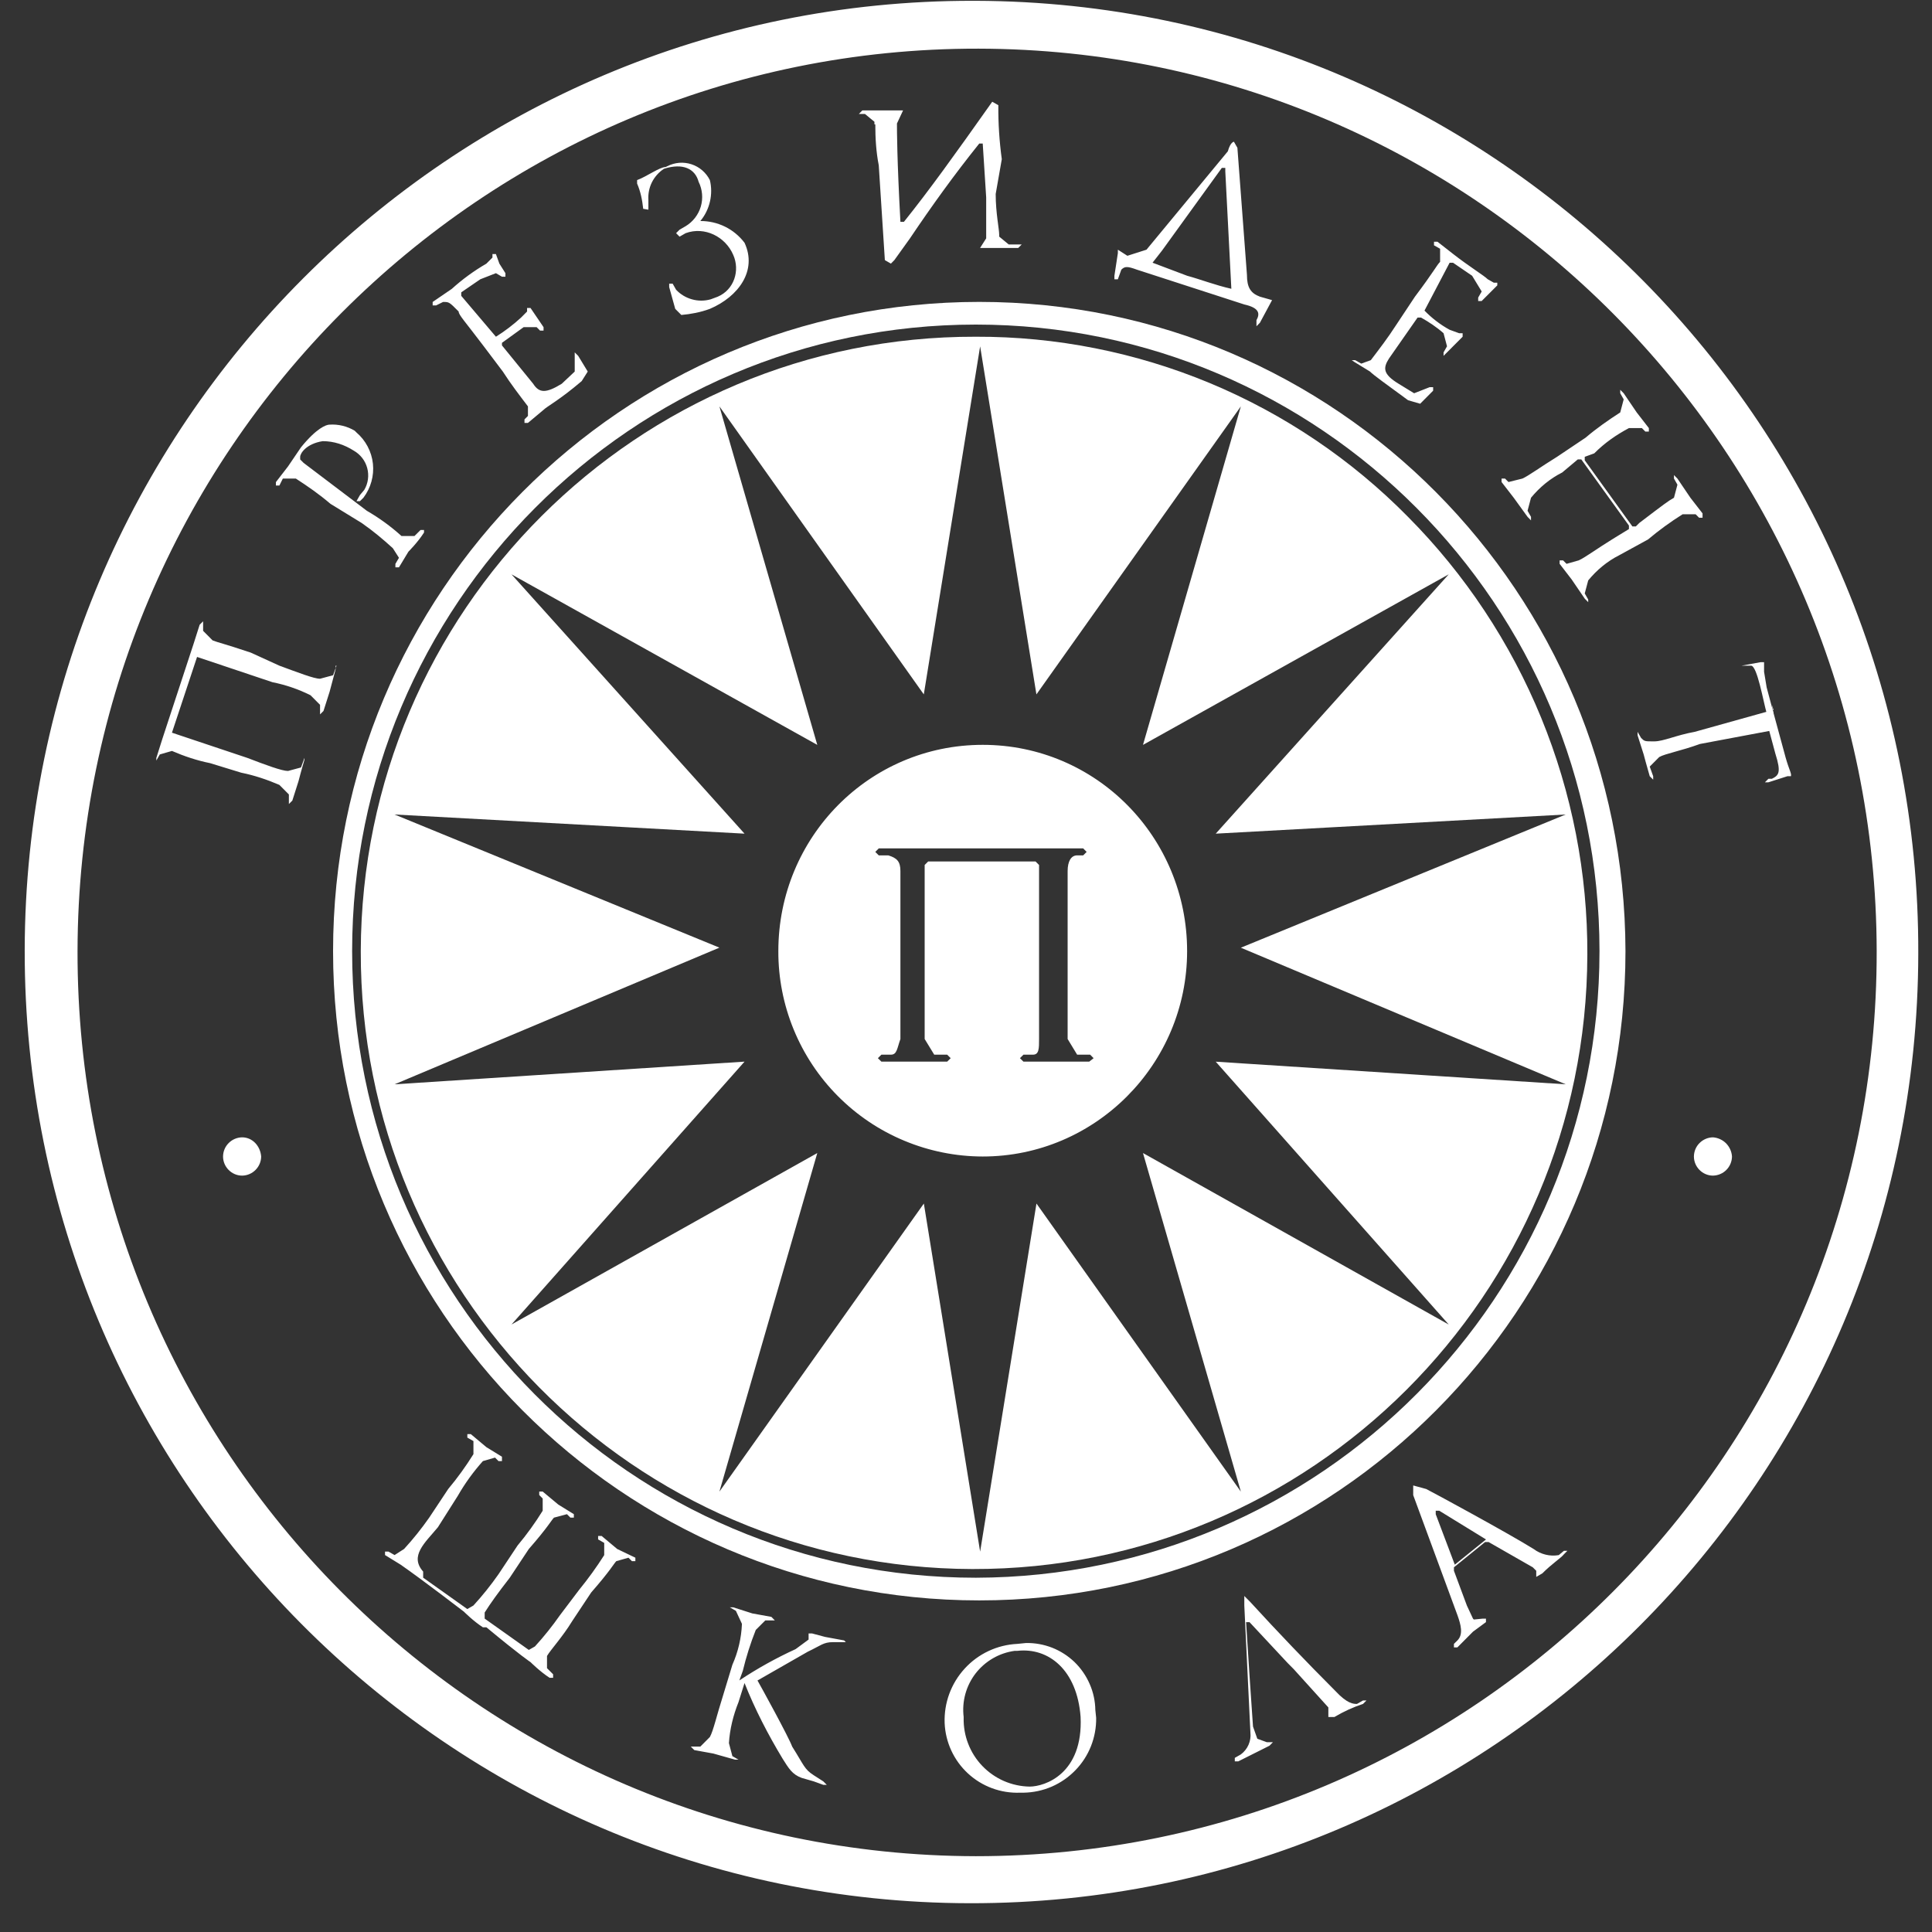 <?xml version="1.0" encoding="UTF-8"?> <svg xmlns="http://www.w3.org/2000/svg" width="38" height="38" viewBox="0 0 38 38" fill="none"><rect x="0" y="0" width="38" height="38" fill="#333333" stroke="none"/><g clip-path="url(#clip0_660_100)"><path d="M19.193 6.623C12.531 6.606 7.113 12.015 7.096 18.708C7.079 25.401 12.463 30.844 19.125 30.861C25.786 30.878 31.205 25.469 31.221 18.776C31.228 17.18 30.919 15.598 30.314 14.12C29.709 12.643 28.819 11.299 27.694 10.166C26.584 9.039 25.261 8.146 23.801 7.537C22.341 6.929 20.774 6.618 19.193 6.623ZM30.795 16.02L24.406 18.64L30.796 21.327L23.912 20.882L28.495 26.052L22.481 22.679L24.406 29.338L20.386 23.672L19.278 30.519L18.171 23.672L14.15 29.338L16.075 22.679L10.061 26.051L14.644 20.881L7.761 21.327L14.15 18.639L7.76 16.02L14.644 16.397L10.061 11.297L16.075 14.651L14.15 7.993L18.17 13.658L19.278 6.812L20.385 13.658L24.406 7.993L22.481 14.651L28.495 11.296L23.912 16.397L30.795 16.02Z" fill="white"></path><path d="M19.142 0.016C8.852 -0.001 0.502 8.369 0.486 18.69C0.469 29.03 8.8 37.417 19.074 37.434C29.364 37.451 37.712 29.081 37.73 18.759C37.764 8.437 29.466 0.049 19.193 0.016H19.142ZM19.192 36.509C9.413 36.492 1.508 28.516 1.525 18.708C1.542 8.881 9.482 0.94 19.244 0.957C28.989 0.973 36.894 8.916 36.912 18.707C36.929 28.532 29.006 36.509 19.192 36.509Z" fill="white"></path><path d="M19.261 5.938C12.241 5.938 6.551 11.656 6.551 18.708C6.551 25.76 12.241 31.478 19.261 31.478C26.281 31.478 31.971 25.76 31.971 18.708C31.954 11.656 26.281 5.938 19.261 5.938ZM19.193 31.032C12.413 31.032 6.926 25.52 6.926 18.708C6.926 11.896 12.43 6.384 19.193 6.384C25.956 6.384 31.46 11.895 31.46 18.708C31.46 25.503 25.974 31.015 19.193 31.032Z" fill="white"></path><path d="M19.329 14.65C17.097 14.65 15.309 16.465 15.309 18.707C15.307 19.236 15.41 19.761 15.611 20.25C15.812 20.74 16.108 21.185 16.481 21.56C16.855 21.936 17.298 22.234 17.787 22.437C18.276 22.641 18.8 22.746 19.329 22.747C21.544 22.747 23.349 20.932 23.349 18.707C23.349 16.465 21.561 14.65 19.329 14.65ZM21.424 20.881H20.13L20.061 20.813L20.13 20.744H20.317C20.437 20.744 20.437 20.624 20.437 20.436V17.013L20.368 16.944H18.256L18.187 17.013V20.436L18.375 20.744H18.63L18.699 20.813L18.63 20.881H17.336L17.267 20.813L17.336 20.744H17.523C17.643 20.744 17.643 20.624 17.71 20.436V17.132C17.71 16.944 17.642 16.876 17.472 16.824H17.284L17.216 16.756L17.284 16.687H21.305L21.373 16.756L21.305 16.824H21.186C21.066 16.824 20.999 16.944 20.999 17.132V20.436L21.186 20.744H21.442L21.51 20.813L21.424 20.881ZM4.762 22.37C4.663 22.371 4.568 22.412 4.498 22.482C4.427 22.552 4.388 22.648 4.387 22.747C4.387 22.952 4.557 23.123 4.762 23.123C4.861 23.122 4.956 23.082 5.026 23.011C5.096 22.941 5.136 22.846 5.137 22.747C5.12 22.541 4.967 22.37 4.762 22.37ZM33.692 22.37C33.593 22.371 33.498 22.412 33.428 22.482C33.357 22.552 33.318 22.648 33.317 22.747C33.317 22.952 33.487 23.123 33.692 23.123C33.791 23.121 33.886 23.081 33.955 23.011C34.025 22.941 34.065 22.846 34.066 22.747C34.06 22.65 34.018 22.558 33.95 22.488C33.881 22.419 33.789 22.377 33.692 22.37ZM6.619 13.093L6.551 13.281L6.295 13.35C6.176 13.35 5.869 13.23 5.495 13.093L4.932 12.836C4.37 12.648 4.319 12.648 4.182 12.596L3.995 12.408V12.22L3.927 12.288L3.807 12.665L3.194 14.531L3.075 14.907V14.959L3.143 14.839L3.382 14.77C3.62 14.873 3.876 14.959 4.132 15.01L4.745 15.198C5 15.249 5.256 15.335 5.495 15.438L5.682 15.626V15.814L5.75 15.746L5.87 15.369C5.87 15.369 5.937 15.113 5.989 14.941V14.907L5.92 15.095L5.665 15.164C5.545 15.164 5.222 15.044 4.865 14.907L3.382 14.411L3.876 12.921L5.358 13.418C5.614 13.469 5.869 13.555 6.108 13.675L6.295 13.863V14.051L6.363 13.983L6.483 13.606L6.602 13.161V13.093H6.619ZM5.563 9.413H5.819C6.057 9.567 6.279 9.721 6.5 9.91L7.113 10.286C7.335 10.44 7.539 10.611 7.727 10.783L7.847 10.971L7.777 11.091V11.159H7.847L8.033 10.851C8.033 10.851 8.221 10.663 8.34 10.474V10.424H8.272L8.152 10.543H7.897C7.688 10.354 7.46 10.188 7.216 10.047L5.972 9.105L5.904 9.037V8.985C5.904 8.917 6.024 8.728 6.347 8.677C6.568 8.677 6.773 8.746 6.96 8.865C7.024 8.902 7.081 8.951 7.126 9.01C7.171 9.068 7.204 9.136 7.223 9.207C7.242 9.279 7.247 9.353 7.237 9.427C7.227 9.5 7.203 9.571 7.165 9.635L7.079 9.738L7.011 9.858H7.079L7.148 9.79C7.293 9.599 7.36 9.359 7.335 9.121C7.309 8.882 7.193 8.662 7.011 8.506L6.977 8.472C6.828 8.383 6.656 8.341 6.483 8.352C6.415 8.352 6.228 8.42 5.921 8.797L5.665 9.174L5.427 9.482V9.55H5.495L5.563 9.413ZM8.715 5.939C8.834 5.939 8.834 5.939 9.021 6.127C9.021 6.195 9.141 6.315 9.515 6.811L9.89 7.308C10.044 7.548 10.214 7.77 10.384 7.993V8.181L10.316 8.249V8.318H10.384L10.691 8.061C10.759 7.993 10.998 7.873 11.441 7.496L11.56 7.308L11.373 7L11.304 6.931V7.308L11.049 7.548C10.742 7.736 10.606 7.736 10.487 7.548L9.873 6.794V6.743L10.299 6.435H10.555L10.623 6.503H10.691V6.435L10.435 6.058H10.367V6.127L10.248 6.247C10.095 6.387 9.93 6.513 9.754 6.623L9.072 5.819V5.75L9.447 5.493L9.754 5.373L9.874 5.443H9.941V5.373L9.822 5.185L9.754 4.997H9.686V5.066L9.566 5.186C9.322 5.327 9.095 5.493 8.886 5.682L8.51 5.939V6.007H8.578L8.715 5.939ZM12.753 4.124V3.936C12.745 3.815 12.768 3.695 12.822 3.586C12.876 3.478 12.958 3.386 13.059 3.32C13.434 3.2 13.673 3.32 13.741 3.576C13.816 3.727 13.831 3.901 13.784 4.063C13.736 4.224 13.63 4.362 13.485 4.449L13.366 4.518L13.298 4.586L13.366 4.655L13.486 4.586C13.86 4.449 14.269 4.655 14.422 5.014C14.559 5.322 14.439 5.699 14.116 5.836L13.979 5.887C13.859 5.921 13.732 5.922 13.612 5.888C13.492 5.855 13.383 5.79 13.298 5.699L13.23 5.579H13.162V5.647L13.281 6.075L13.401 6.195C13.588 6.178 13.775 6.144 13.962 6.075C14.525 5.835 14.899 5.322 14.644 4.775C14.542 4.641 14.411 4.532 14.26 4.458C14.109 4.384 13.943 4.346 13.775 4.347C13.962 4.124 14.03 3.816 13.962 3.542C13.925 3.469 13.874 3.404 13.813 3.351C13.751 3.297 13.679 3.257 13.601 3.231C13.524 3.206 13.442 3.196 13.361 3.202C13.279 3.209 13.2 3.231 13.127 3.268L13.093 3.285C12.974 3.285 12.719 3.474 12.531 3.542V3.611C12.599 3.765 12.633 3.936 12.651 4.107L12.753 4.124ZM17.216 2.446C17.216 2.72 17.233 2.994 17.284 3.251L17.404 5.116L17.523 5.185L17.591 5.116L17.898 4.688C18.324 4.055 18.767 3.438 19.261 2.823H19.329L19.397 3.883V4.688L19.277 4.877H20.027L20.096 4.808H19.84L19.653 4.654V4.62C19.653 4.5 19.584 4.192 19.584 3.815L19.704 3.131C19.656 2.779 19.633 2.424 19.636 2.069L19.516 2.001C18.766 3.062 18.273 3.747 17.779 4.363H17.71C17.642 3.113 17.642 2.566 17.642 2.429L17.762 2.172H16.961L16.893 2.241H17.012L17.199 2.395V2.446H17.216ZM21.987 5.493L22.055 5.304C22.123 5.236 22.175 5.236 22.362 5.304L24.475 5.989C24.781 6.057 24.781 6.177 24.713 6.297V6.417L24.781 6.348L25.02 5.903L24.781 5.835C24.594 5.766 24.526 5.647 24.526 5.407L24.338 2.907L24.27 2.788C24.27 2.788 24.202 2.788 24.15 2.976L22.55 4.911L22.174 5.031L21.987 4.911V4.979L21.919 5.424V5.493H21.987ZM22.856 4.928L24.032 3.302H24.1V3.37L24.219 5.68C23.912 5.612 23.606 5.493 23.35 5.424L22.669 5.167L22.856 4.928ZM26.638 7.119L26.945 7.307C27.013 7.376 27.251 7.547 27.695 7.872L27.933 7.941L28.188 7.684V7.615H28.12L27.814 7.735L27.507 7.547C27.2 7.359 27.2 7.239 27.32 7.051L27.882 6.246H27.95C28.103 6.332 28.257 6.434 28.393 6.554L28.461 6.811L28.393 6.931V6.999L28.461 6.931L28.768 6.623V6.554H28.699L28.512 6.486C28.329 6.386 28.163 6.258 28.018 6.109L28.512 5.168H28.58L28.955 5.424L29.143 5.733L29.074 5.853V5.921H29.142L29.33 5.733L29.45 5.613V5.56H29.381L29.261 5.492C29.194 5.423 28.887 5.235 28.581 4.995L28.274 4.755H28.205V4.825L28.325 4.893V5.15C28.257 5.218 28.205 5.338 27.831 5.834L27.456 6.399C27.302 6.639 27.132 6.861 26.962 7.084L26.774 7.152L26.655 7.084H26.587L26.638 7.119ZM30.045 10.166L30.113 10.235V10.166L30.045 10.046L30.113 9.79C30.283 9.584 30.488 9.413 30.727 9.293L31.033 9.036H31.102L32.039 10.337V10.406L31.732 10.594C31.425 10.782 31.17 10.971 31.051 11.022L30.812 11.09L30.744 11.022H30.676V11.09L30.914 11.399L31.17 11.775L31.238 11.844V11.792L31.17 11.672L31.238 11.416C31.408 11.21 31.613 11.039 31.851 10.919L32.414 10.611C32.629 10.43 32.857 10.264 33.095 10.115H33.351L33.419 10.183H33.487V10.098L33.248 9.79L32.993 9.413L32.925 9.344V9.413L32.993 9.533L32.925 9.79C32.805 9.858 32.737 9.91 32.243 10.286L32.175 10.354H32.107L31.17 9.054V8.985L31.357 8.917C31.562 8.711 31.783 8.557 32.039 8.42H32.294L32.362 8.489H32.431V8.42L32.192 8.112L31.936 7.735L31.868 7.667V7.735L31.936 7.855L31.868 8.112C31.63 8.266 31.408 8.42 31.187 8.608L30.625 8.985C30.318 9.173 30.062 9.362 29.943 9.413L29.67 9.481L29.602 9.413H29.534V9.481L29.773 9.79L30.045 10.166ZM34.867 13.966H34.884L34.85 13.863L34.867 13.966ZM35.123 14.907L34.867 13.966L33.334 14.394C32.959 14.462 32.721 14.582 32.534 14.582C32.347 14.582 32.346 14.582 32.278 14.514L32.209 14.394V14.462L32.329 14.839C32.329 14.839 32.397 15.096 32.448 15.267L32.516 15.335V15.267L32.448 15.078L32.635 14.89C32.755 14.822 33.061 14.77 33.436 14.633L34.799 14.377L34.919 14.822C35.038 15.198 34.987 15.25 34.85 15.318H34.782L34.714 15.387H34.782L35.157 15.267H35.225C35.242 15.215 35.191 15.147 35.123 14.907Z" fill="white"></path><path d="M34.697 13.213V13.024H34.629L34.254 13.093H34.441C34.561 13.093 34.68 13.788 34.748 14.027H34.883L34.748 13.521L34.697 13.213ZM12.14 30.467L11.833 30.21H11.764V30.278L11.884 30.347V30.587C11.733 30.825 11.568 31.053 11.39 31.271L11.015 31.767C10.864 31.983 10.699 32.189 10.521 32.384L10.401 32.452L9.533 31.836V31.716C9.652 31.528 9.788 31.339 10.027 31.031L10.401 30.467C10.776 30.039 10.844 29.902 10.896 29.85L11.151 29.782L11.219 29.85H11.287V29.782L10.981 29.593L10.674 29.337H10.606V29.405L10.674 29.474V29.714C10.526 29.953 10.361 30.182 10.18 30.398L9.805 30.963C9.654 31.179 9.489 31.385 9.311 31.579L9.191 31.648L8.323 31.031V30.911C8.05 30.603 8.357 30.347 8.613 30.039L9.004 29.422C9.144 29.177 9.31 28.948 9.498 28.738L9.737 28.669L9.805 28.738H9.873V28.652L9.567 28.464L9.26 28.207H9.192V28.276L9.312 28.344V28.601C9.163 28.84 8.998 29.069 8.817 29.285L8.442 29.85C8.291 30.066 8.126 30.272 7.948 30.466L7.761 30.586L7.641 30.518H7.573V30.586L7.88 30.775C8.323 31.083 9.124 31.699 9.124 31.699C9.124 31.699 9.311 31.887 9.498 32.007H9.567C10.248 32.572 10.435 32.692 10.435 32.692C10.435 32.692 10.623 32.88 10.81 33H10.879V32.931L10.759 32.811V32.571C10.827 32.452 11.066 32.195 11.253 31.887L11.628 31.322C12.003 30.894 12.071 30.758 12.122 30.706L12.361 30.638L12.429 30.706H12.497V30.638L12.14 30.467ZM16.603 32.265L16.228 32.196L15.973 32.128H15.904V32.248L15.649 32.436C15.264 32.612 14.894 32.818 14.542 33.052L14.61 32.864C14.676 32.59 14.761 32.321 14.865 32.059L15.053 31.871H15.24L15.172 31.802L14.797 31.734L14.422 31.614H14.354L14.474 31.683L14.593 31.939C14.582 32.217 14.518 32.49 14.405 32.744L14.218 33.36C14.098 33.737 14.03 34.045 13.962 34.165L13.775 34.353H13.587L13.656 34.422L14.03 34.49L14.456 34.61H14.525L14.405 34.541L14.337 34.285C14.354 34.011 14.422 33.737 14.525 33.48L14.644 33.103C14.848 33.617 15.104 34.113 15.394 34.593C15.513 34.781 15.581 34.901 15.768 34.969L16.007 35.038L16.194 35.106H16.262L16.194 35.038L16.007 34.918C15.819 34.798 15.819 34.73 15.581 34.353C15.513 34.165 14.967 33.172 14.899 33.053L15.888 32.487C16.143 32.367 16.194 32.299 16.381 32.299H16.637L16.603 32.265ZM20.01 32.333C19.614 32.352 19.242 32.526 18.975 32.818C18.707 33.11 18.565 33.495 18.58 33.891C18.596 34.269 18.761 34.625 19.038 34.881C19.316 35.138 19.684 35.274 20.062 35.26H20.13C20.321 35.257 20.509 35.217 20.684 35.142C20.859 35.066 21.017 34.957 21.15 34.82C21.283 34.684 21.388 34.522 21.458 34.345C21.528 34.168 21.563 33.978 21.56 33.788L21.544 33.634C21.541 33.458 21.504 33.284 21.433 33.123C21.363 32.961 21.262 32.815 21.136 32.692C21.009 32.57 20.86 32.474 20.696 32.409C20.532 32.345 20.357 32.313 20.181 32.316L20.01 32.333ZM20.25 35.14C20.076 35.137 19.904 35.099 19.745 35.03C19.585 34.96 19.441 34.859 19.321 34.734C19.2 34.608 19.106 34.46 19.043 34.297C18.98 34.135 18.95 33.962 18.954 33.788V33.771C18.917 33.465 19.001 33.158 19.189 32.914C19.378 32.671 19.654 32.511 19.959 32.47H20.011C20.624 32.401 21.186 32.846 21.254 33.77C21.305 34.883 20.557 35.14 20.25 35.14ZM26.69 33.514C26.621 33.514 26.502 33.514 26.263 33.257C25.694 32.687 25.137 32.105 24.593 31.511L24.474 31.391V31.58L24.594 34.079C24.603 34.16 24.59 34.243 24.557 34.318C24.524 34.393 24.472 34.458 24.406 34.507L24.287 34.575V34.644H24.355L24.73 34.456L24.969 34.336L25.037 34.267H24.917L24.73 34.199L24.645 33.959L24.577 32.966L24.509 31.906H24.577L25.327 32.71L25.446 32.83L26.127 33.583V33.771H26.247C26.424 33.665 26.613 33.579 26.809 33.514L26.877 33.446H26.809L26.69 33.514ZM30.659 30.587C30.573 30.602 30.485 30.599 30.4 30.578C30.315 30.557 30.235 30.52 30.165 30.467C29.671 30.159 28.188 29.355 28.052 29.287L27.796 29.217V29.407L28.666 31.768C28.733 31.956 28.785 32.145 28.666 32.265L28.597 32.333V32.402H28.665L28.972 32.093L29.227 31.905V31.837H29.159L28.989 31.854L28.972 31.837L28.852 31.58L28.597 30.895V30.827L29.21 30.33H29.279L30.148 30.827L30.216 30.895V31.015L30.335 30.947C30.522 30.758 30.71 30.639 30.761 30.57L30.829 30.502H30.761L30.659 30.587ZM28.614 30.775L28.239 29.783V29.714H28.308L29.228 30.279L28.614 30.775Z" fill="white"></path></g><defs><clipPath id="clip0_660_100"><rect width="38" height="38" fill="white"></rect></clipPath></defs></svg> 